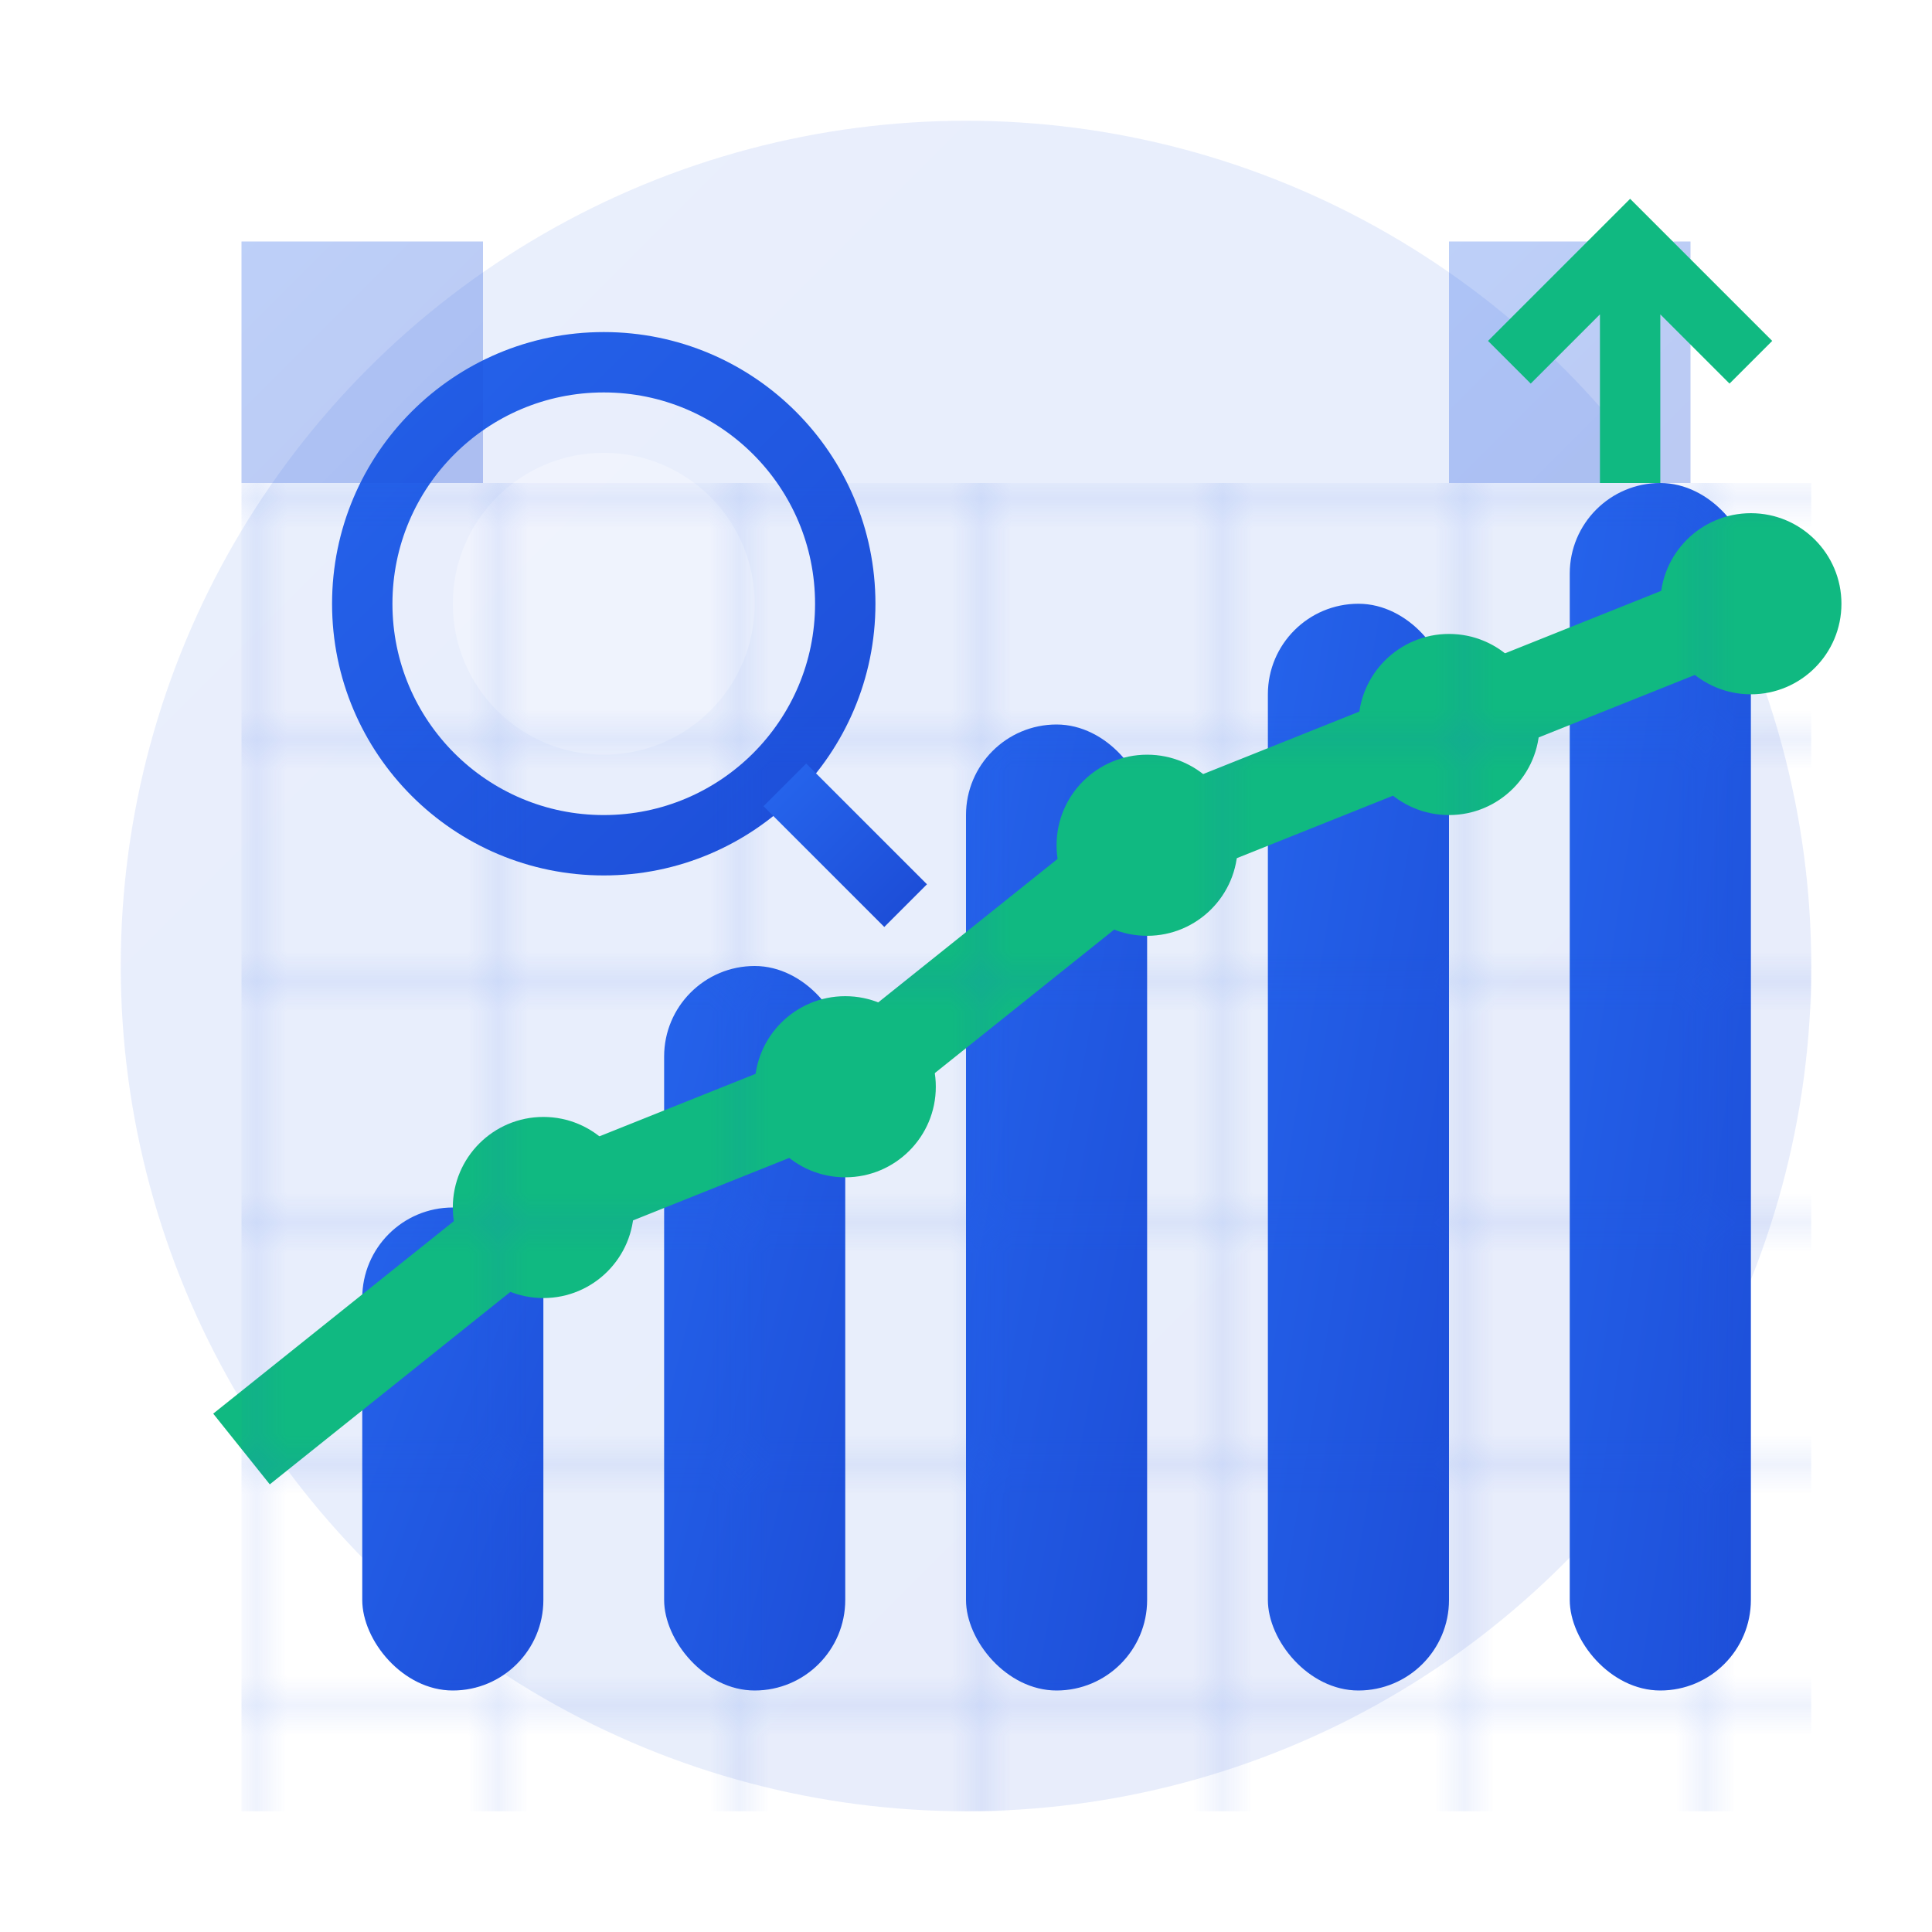 <svg width="64" height="64" viewBox="0 0 64 64" fill="none" xmlns="http://www.w3.org/2000/svg">
  <defs>
    <linearGradient id="analyticsGrad" x1="0%" y1="0%" x2="100%" y2="100%">
      <stop offset="0%" style="stop-color:#2563eb;stop-opacity:1" />
      <stop offset="100%" style="stop-color:#1d4ed8;stop-opacity:1" />
    </linearGradient>
  </defs>
  
  <!-- Background circle -->
  <circle cx="32" cy="32" r="28" fill="url(#analyticsGrad)" opacity="0.1" />
  
  <!-- Chart bars -->
  <rect x="12" y="40" width="6" height="16" rx="3" fill="url(#analyticsGrad)" />
  <rect x="22" y="32" width="6" height="24" rx="3" fill="url(#analyticsGrad)" />
  <rect x="32" y="24" width="6" height="32" rx="3" fill="url(#analyticsGrad)" />
  <rect x="42" y="20" width="6" height="36" rx="3" fill="url(#analyticsGrad)" />
  <rect x="52" y="16" width="6" height="40" rx="3" fill="url(#analyticsGrad)" />
  
  <!-- Chart line -->
  <path d="M8 48 L18 40 L28 36 L38 28 L48 24 L58 20" stroke="#10b981" stroke-width="3" fill="none" />
  
  <!-- Data points -->
  <circle cx="18" cy="40" r="3" fill="#10b981" />
  <circle cx="28" cy="36" r="3" fill="#10b981" />
  <circle cx="38" cy="28" r="3" fill="#10b981" />
  <circle cx="48" cy="24" r="3" fill="#10b981" />
  <circle cx="58" cy="20" r="3" fill="#10b981" />
  
  <!-- Magnifying glass -->
  <circle cx="20" cy="20" r="8" fill="none" stroke="url(#analyticsGrad)" stroke-width="2" />
  <circle cx="20" cy="20" r="5" fill="white" opacity="0.3" />
  <line x1="26" y1="26" x2="30" y2="30" stroke="url(#analyticsGrad)" stroke-width="2" />
  
  <!-- Data visualization elements -->
  <path d="M8 8 L16 8 L16 16 L8 16 Z" fill="url(#analyticsGrad)" opacity="0.3" />
  <path d="M48 8 L56 8 L56 16 L48 16 Z" fill="url(#analyticsGrad)" opacity="0.3" />
  
  <!-- Trend arrow -->
  <path d="M50 12 L54 8 L58 12 M54 8 L54 16" stroke="#10b981" stroke-width="2" fill="none" />
  
  <!-- Grid lines -->
  <defs>
    <pattern id="analyticsGrid" width="8" height="8" patternUnits="userSpaceOnUse">
      <path d="M 8 0 L 0 0 0 8" fill="none" stroke="url(#analyticsGrad)" stroke-width="0.5" opacity="0.3" />
    </pattern>
  </defs>
  <rect x="8" y="16" width="52" height="44" fill="url(#analyticsGrid)" />
</svg>
